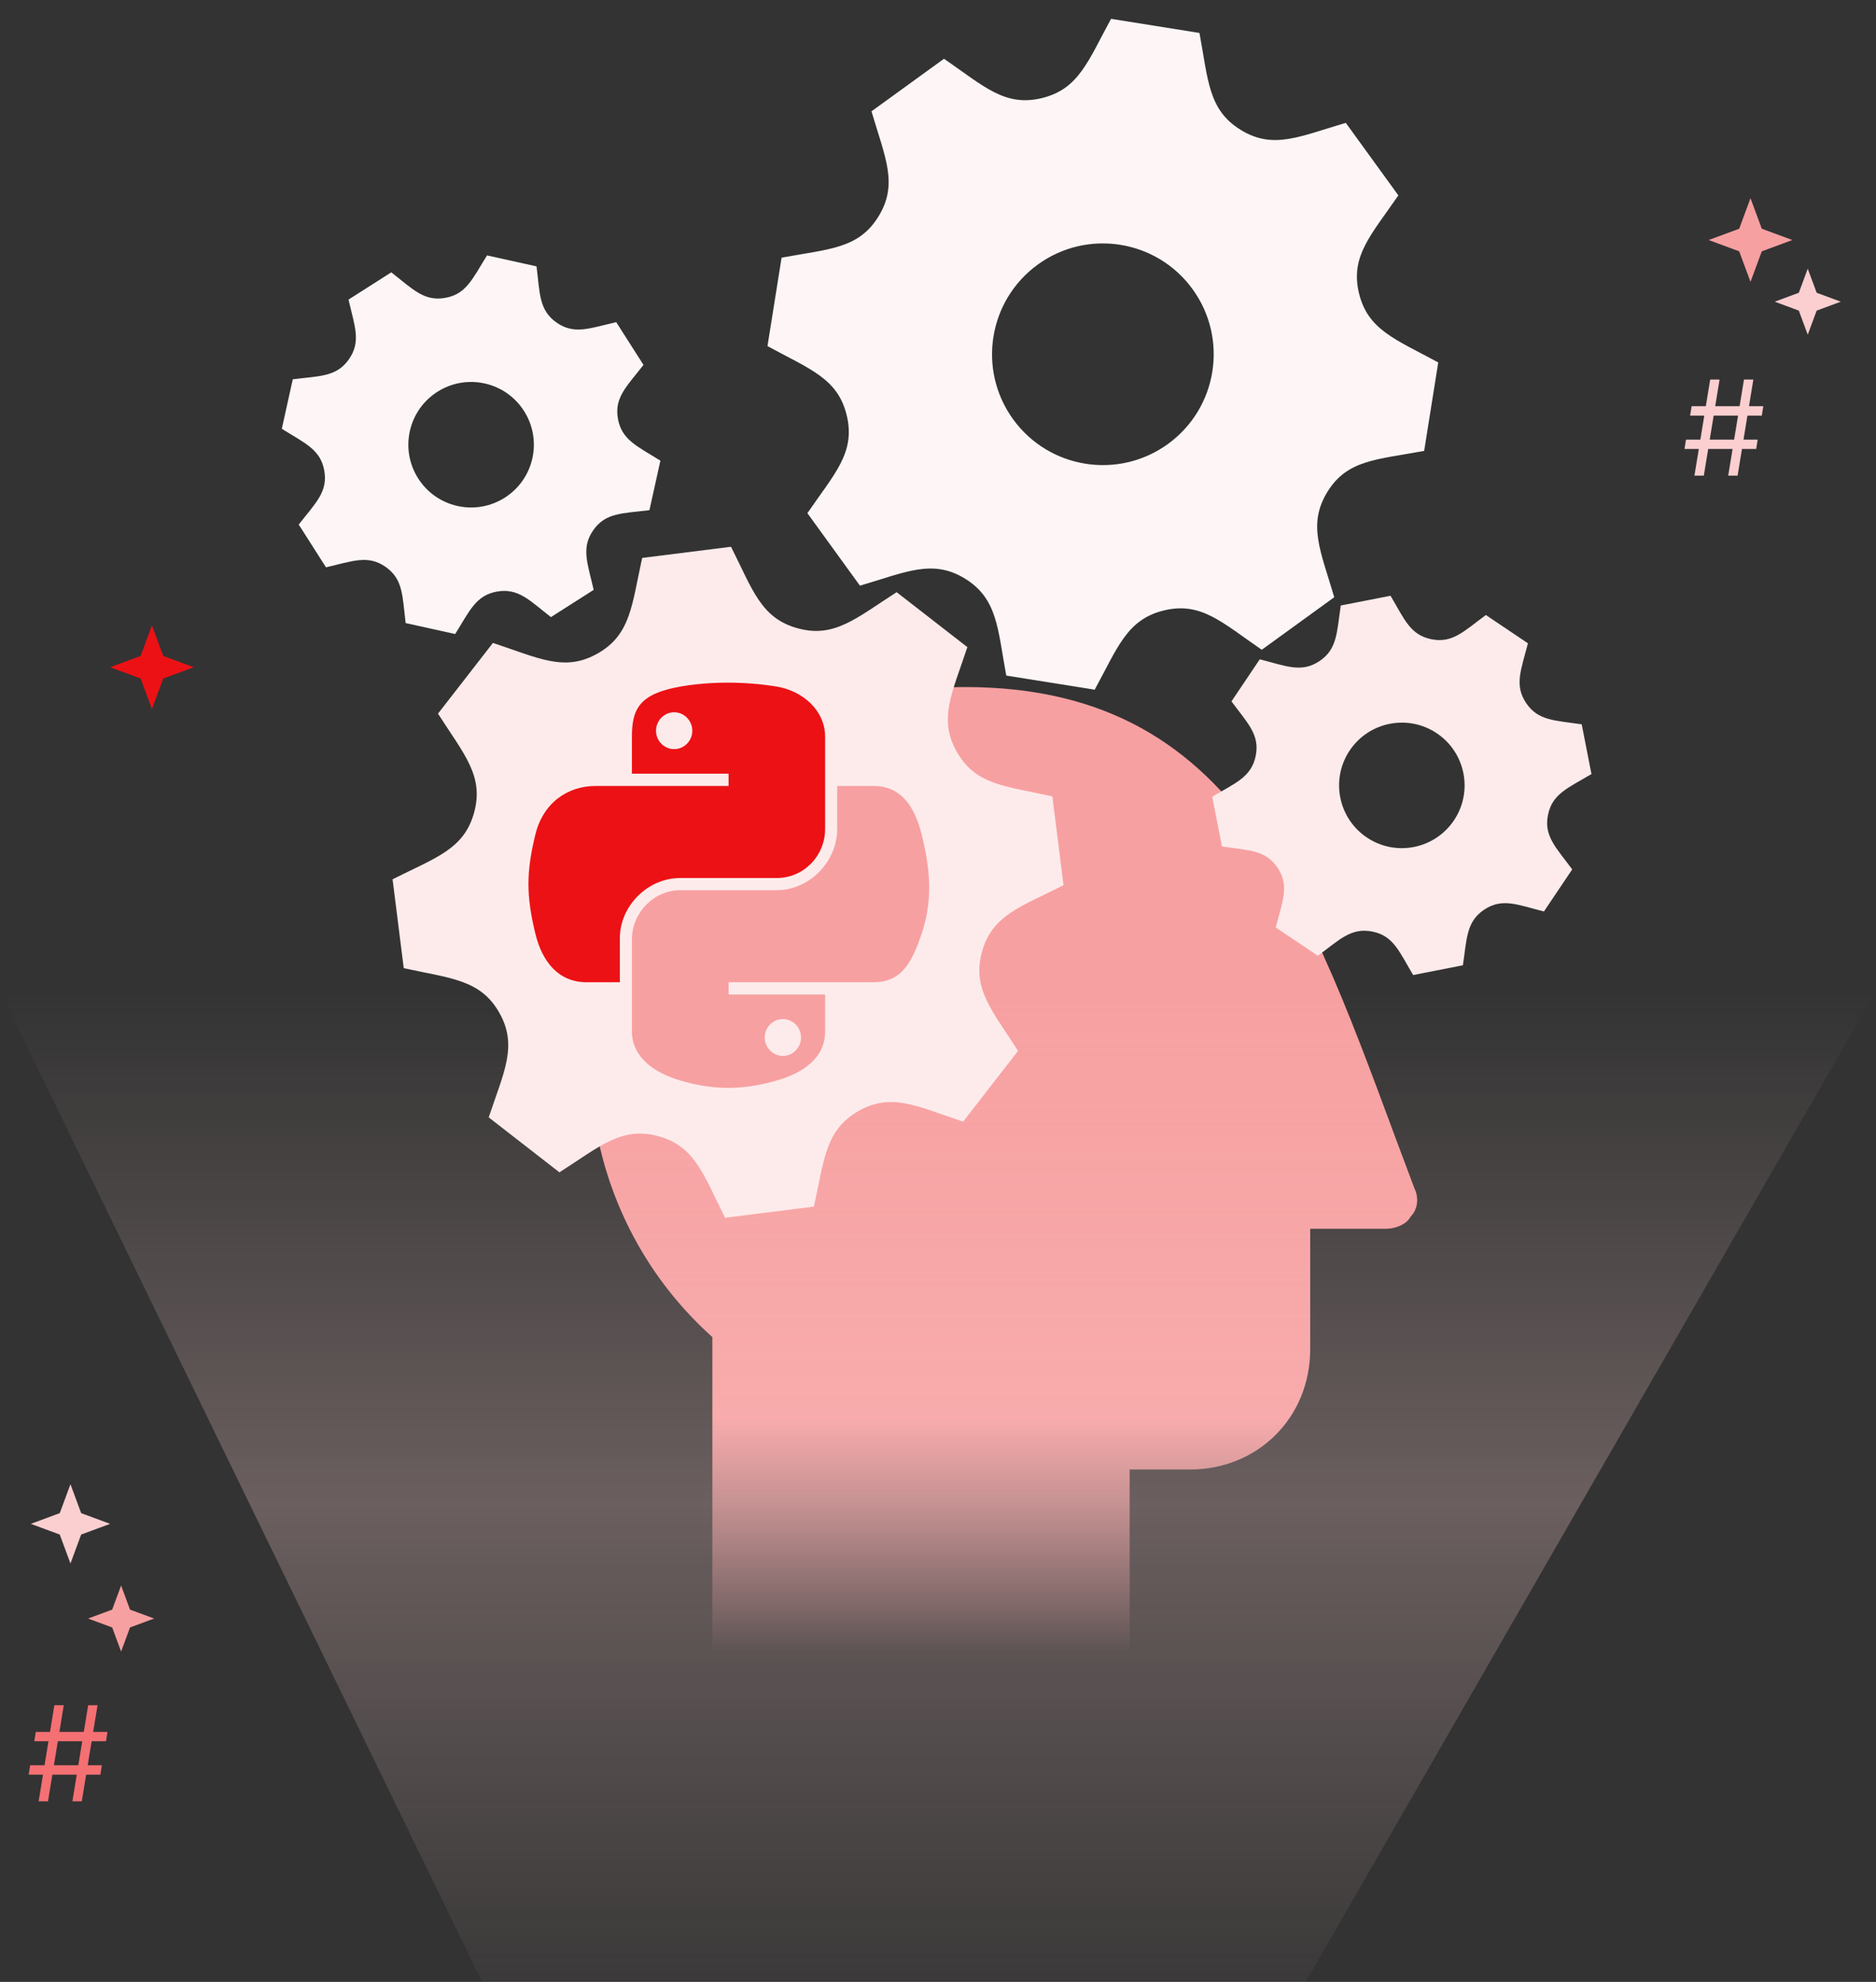 <svg width="426" height="450" viewBox="0 0 426 450" fill="none" xmlns="http://www.w3.org/2000/svg">
<rect x="0" y="0" width="426" height="450" fill="#333333" stroke="none"/>
<path d="M161.765 398V303.6C135.343 279.911 127.143 242.556 139.899 209.756C152.654 176.956 184.543 156 219.165 156C283.854 156 298.432 209.756 321.21 269.889C322.121 271.711 322.121 274.444 320.299 276.267C319.388 278.089 316.654 279 314.832 279H297.521V306.333C297.521 321.822 285.677 333.667 270.188 333.667H256.521V398" fill="url(#paint0_linear_19487_381784)"/>
<path d="M117.5 466.5L0 225H426L287 466.5H117.5Z" fill="url(#paint1_linear_19487_381784)"/>
<path d="M241.503 200.999L238.967 180.823C228.2 178.453 221.56 178.242 217.289 170.744L217.288 170.738C213.001 163.217 216.238 157.338 219.667 146.932L203.611 134.46C194.448 140.317 189.501 144.952 181.134 142.656L181.128 142.656C172.793 140.368 170.933 133.944 165.999 124.145L145.823 126.681C143.472 137.344 143.259 144.073 135.744 148.359L135.738 148.36C128.218 152.653 122.352 149.421 111.932 145.98L99.46 162.037C105.341 171.241 109.953 176.153 107.656 184.514C105.363 192.862 98.896 194.733 89.145 199.649L91.681 219.825C102.324 222.166 109.073 222.389 113.359 229.904C117.674 237.491 114.347 243.515 110.98 253.709L127.037 266.188C136.205 260.324 141.153 255.695 149.514 257.992L149.52 257.991C157.861 260.279 159.723 266.722 164.649 276.502L184.825 273.967C187.175 263.298 187.397 256.586 194.951 252.264L194.958 252.263C202.425 248.002 208.271 251.23 218.71 254.674L231.181 238.611C225.311 229.438 220.689 224.502 222.981 216.142C225.273 207.794 231.764 205.907 241.503 200.999ZM168.462 225.294C154.672 227.027 142.087 217.251 140.354 203.462C138.621 189.672 148.396 177.086 162.186 175.354C175.976 173.621 188.562 183.396 190.294 197.186C192.027 210.976 182.252 223.561 168.462 225.294Z" fill="#FDEBEB"/>
<path d="M317.537 44.362L305.603 27.898C295.025 31.004 289.103 34.014 281.75 29.499L281.746 29.494C274.369 24.965 274.376 18.253 272.373 7.482L252.296 4.279C247.083 13.822 244.979 20.267 236.539 22.281L236.534 22.285C228.127 24.291 223.404 19.555 214.363 13.342L197.898 25.276C200.971 35.754 204.023 41.755 199.499 49.129L199.494 49.133C194.969 56.516 188.271 56.506 177.482 58.506L174.279 78.583C183.864 83.82 190.271 85.906 192.282 94.34C194.29 102.761 189.522 107.514 183.342 116.516L195.276 132.981C205.732 129.909 211.756 126.856 219.13 131.38C226.563 135.954 226.547 142.835 228.503 153.392L248.584 156.6C253.798 147.047 255.906 140.608 264.341 138.597L264.346 138.594C272.758 136.584 277.491 141.335 286.517 147.537L302.981 135.603C299.905 125.12 296.869 119.13 301.41 111.705L301.415 111.701C305.909 104.372 312.588 104.388 323.396 102.382L326.595 82.299C317.034 77.084 310.607 74.982 308.591 66.551C306.583 58.13 311.364 53.352 317.537 44.362ZM265.21 100.816C253.956 108.973 238.22 106.462 230.063 95.209C221.906 83.956 224.417 68.219 235.67 60.062C246.923 51.906 262.66 54.416 270.817 65.67C278.973 76.923 276.463 92.66 265.21 100.816Z" fill="#FEF6F6"/>
<path d="M121.838 60.483L110.596 57.995C107.283 63.285 105.906 66.786 101.095 67.636L101.092 67.636C96.265 68.49 93.746 65.645 88.85 61.836L79.143 68.024C80.522 74.025 82.052 77.545 79.235 81.57L79.234 81.573C76.428 85.582 72.648 85.351 66.483 86.118L63.995 97.359C69.234 100.643 72.782 102.037 73.637 106.86L73.636 106.864C74.494 111.691 71.654 114.204 67.836 119.106L74.024 128.813C80.052 127.429 83.549 125.904 87.57 128.721C91.585 131.532 91.353 135.337 92.118 141.472L103.36 143.961C106.634 138.731 108.038 135.174 112.861 134.319C117.728 133.462 120.307 136.383 125.102 140.119L134.813 133.931C133.431 127.926 131.904 124.406 134.721 120.385L134.722 120.382C137.529 116.369 141.32 116.603 147.473 115.838L149.961 104.596C144.719 101.312 141.182 99.916 140.315 95.065L140.316 95.061C139.465 90.268 142.299 87.765 146.123 82.854L139.931 73.146C133.921 74.531 130.41 76.055 126.387 73.242C122.372 70.431 122.601 66.61 121.838 60.483ZM120.891 104.057C119.19 111.741 111.582 116.591 103.898 114.891C96.215 113.19 91.364 105.581 93.065 97.898C94.766 90.215 102.374 85.364 110.058 87.065C117.741 88.765 122.592 96.374 120.891 104.057Z" fill="#FEF6F6"/>
<path d="M350.592 206.96L357.016 197.405C353.303 192.388 350.547 189.827 351.514 185.038L351.516 185.035C352.484 180.23 356.053 178.925 361.388 175.76L359.175 164.462C353.086 163.553 349.249 163.691 346.533 159.598L346.53 159.596C343.824 155.518 345.42 152.084 346.96 146.066L337.405 139.641C332.434 143.318 329.84 146.111 325.038 145.144L325.035 145.142C320.228 144.177 318.927 140.615 315.759 135.269L304.462 137.482C303.548 143.599 303.689 147.411 299.597 150.125C295.513 152.835 292.056 151.228 286.066 149.698L279.641 159.253C283.313 164.211 286.111 166.818 285.144 171.62C284.163 176.464 280.501 177.797 275.271 180.895L277.482 192.196C283.577 193.104 287.411 192.969 290.125 197.06L290.128 197.062C292.837 201.142 291.234 204.585 289.698 210.592L299.253 217.017C304.225 213.337 306.817 210.555 311.65 211.521L311.653 211.523C316.425 212.482 317.719 216.036 320.893 221.389L332.193 219.174C333.1 213.074 332.964 209.248 337.052 206.532C341.137 203.822 344.609 205.432 350.592 206.96ZM310.378 190.154C303.847 185.763 302.113 176.908 306.504 170.378C310.895 163.847 319.75 162.113 326.28 166.504C332.81 170.895 334.545 179.75 330.154 186.28C325.763 192.811 316.908 194.545 310.378 190.154Z" fill="#FDEBEB"/>
<circle r="41.5" transform="matrix(-1 0 0 1 164.5 196.5)" fill="#FDEBEB"/>
<path d="M164.958 155.001C161.206 155.018 157.623 155.338 154.47 155.896C145.181 157.537 143.495 160.972 143.495 167.306V175.671H165.444V178.46H143.495H135.257C128.878 178.46 123.292 182.294 121.545 189.588C119.53 197.949 119.44 203.166 121.545 211.896C123.105 218.394 126.832 223.024 133.211 223.024H140.757V212.996C140.757 205.751 147.026 199.36 154.47 199.36H176.394C182.496 199.36 187.368 194.335 187.368 188.207V167.306C187.368 161.357 182.35 156.889 176.394 155.896C172.623 155.268 168.711 154.983 164.958 155.001ZM153.088 161.729C155.355 161.729 157.207 163.611 157.207 165.924C157.207 168.23 155.355 170.094 153.088 170.094C150.813 170.094 148.969 168.23 148.969 165.924C148.969 163.611 150.813 161.729 153.088 161.729Z" fill="#EC1115"/>
<path d="M190.105 178.46V188.207C190.105 195.763 183.699 202.124 176.393 202.124H154.469C148.464 202.124 143.494 207.263 143.494 213.277V234.178C143.494 240.127 148.667 243.625 154.469 245.332C161.417 247.375 168.08 247.744 176.393 245.332C181.919 243.732 187.368 240.512 187.368 234.178V225.813H165.444V223.024H187.368H198.343C204.722 223.024 207.099 218.575 209.318 211.896C211.609 205.02 211.512 198.408 209.318 189.588C207.741 183.238 204.73 178.46 198.343 178.46H190.105ZM177.775 231.39C180.05 231.39 181.893 233.254 181.893 235.56C181.893 237.873 180.05 239.755 177.775 239.755C175.507 239.755 173.656 237.873 173.656 235.56C173.656 233.254 175.507 231.39 177.775 231.39Z" fill="#F7A0A1"/>
<path d="M397.5 45L400.066 51.934L407 54.5L400.066 57.066L397.5 64L394.934 57.066L388 54.5L394.934 51.934L397.5 45Z" fill="#F7A0A1"/>
<path d="M410.5 61L412.526 66.474L418 68.5L412.526 70.526L410.5 76L408.474 70.526L403 68.5L408.474 66.474L410.5 61Z" fill="#FBCFD0"/>
<path d="M392.44 108L396.02 86.182H398.151L394.571 108H392.44ZM382.511 101.949L382.852 99.818H399.131L398.79 101.949H382.511ZM384.77 108L388.349 86.182H390.48L386.901 108H384.77ZM383.79 94.364L384.131 92.233H400.409L400.068 94.364H383.79Z" fill="#FBCFD0"/>
<path d="M16.44 409L20.02 387.182H22.151L18.571 409H16.44ZM6.511 402.949L6.852 400.818H23.131L22.79 402.949H6.511ZM8.77 409L12.349 387.182H14.48L10.901 409H8.77ZM7.79 395.364L8.131 393.233H24.409L24.068 395.364H7.79Z" fill="#F47073"/>
<path d="M34.5 142L37.066 148.934L44 151.5L37.066 154.066L34.5 161L31.934 154.066L25 151.5L31.934 148.934L34.5 142Z" fill="#EC1115"/>
<path d="M27.5 360L29.526 365.474L35 367.5L29.526 369.526L27.5 375L25.474 369.526L20 367.5L25.474 365.474L27.5 360Z" fill="#F7A0A1"/>
<path d="M16 337L18.431 343.569L25 346L18.431 348.431L16 355L13.569 348.431L7 346L13.569 343.569L16 337Z" fill="#FBCFD0"/>
<defs>
<linearGradient id="paint0_linear_19487_381784" x1="217" y1="322.5" x2="217" y2="375.5" gradientUnits="userSpaceOnUse">
<stop stop-color="#F7A0A1"/>
<stop offset="1" stop-color="#F7A0A1" stop-opacity="0"/>
</linearGradient>
<linearGradient id="paint1_linear_19487_381784" x1="213" y1="225" x2="213" y2="466.5" gradientUnits="userSpaceOnUse">
<stop stop-color="#FBCFD0" stop-opacity="0"/>
<stop offset="0.482" stop-color="#FBCFD0" stop-opacity="0.28"/>
<stop offset="1" stop-color="#FBCFD0" stop-opacity="0"/>
</linearGradient>
</defs>
</svg>
